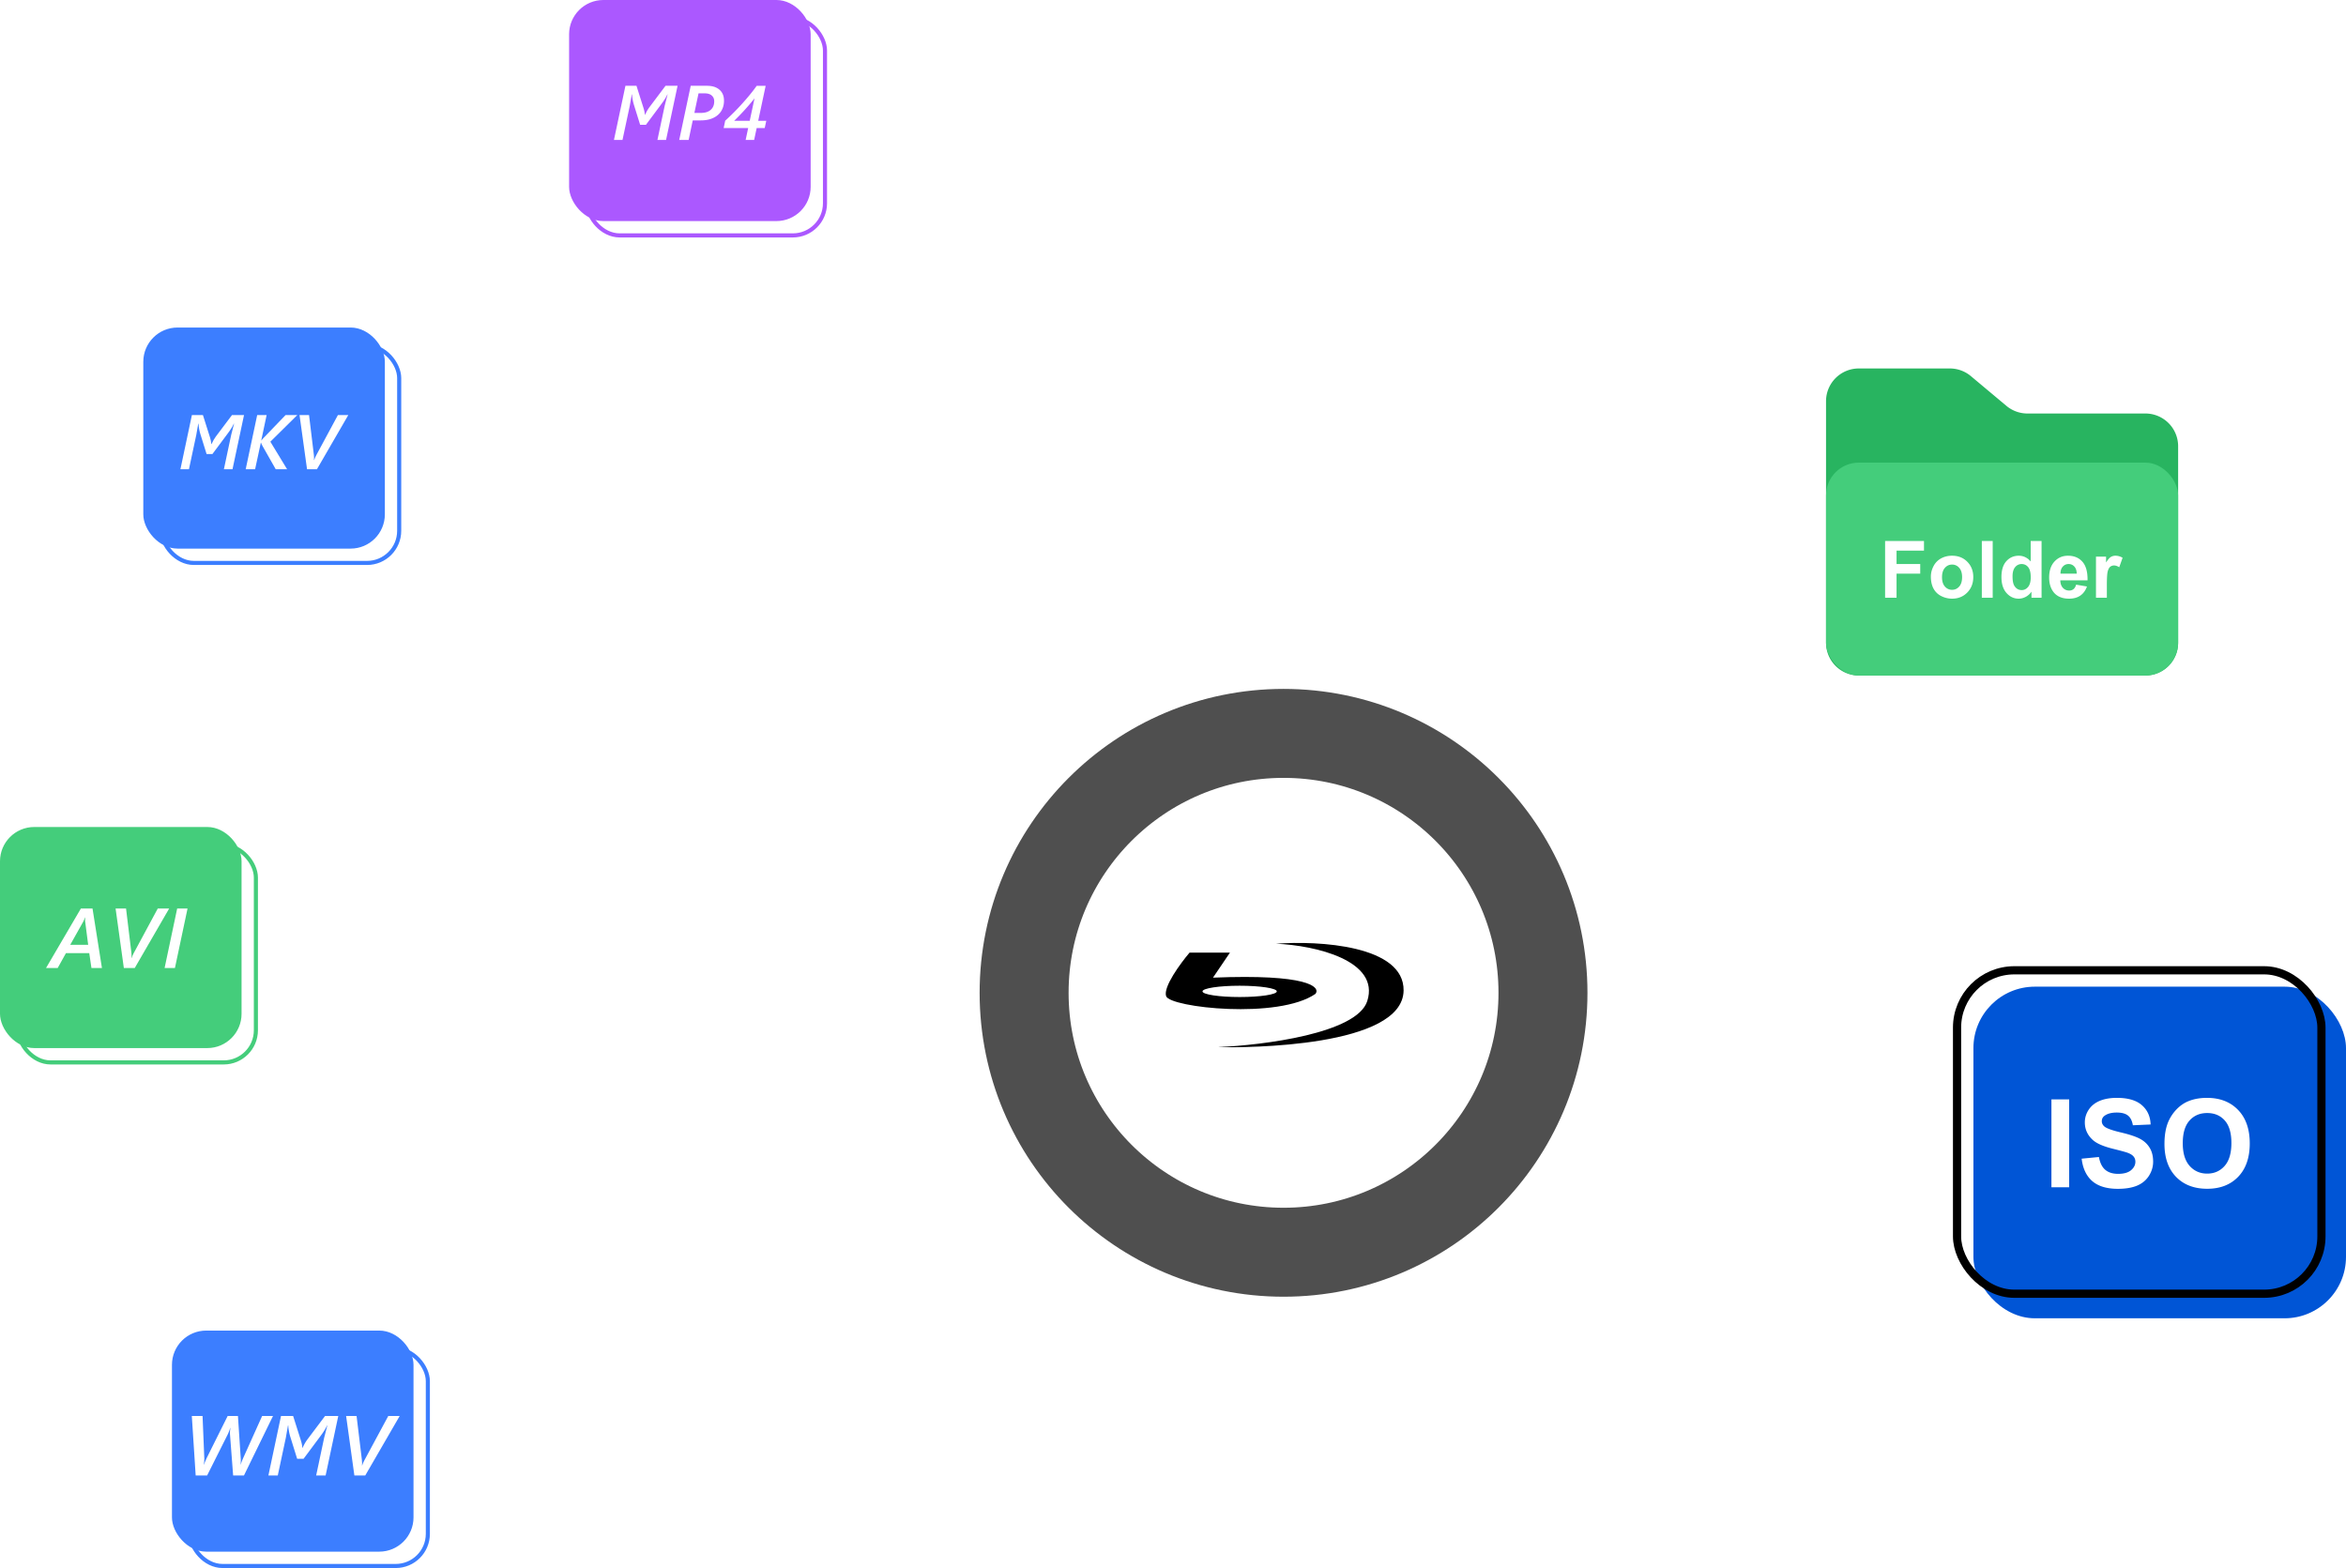 <svg xmlns="http://www.w3.org/2000/svg" width="573" height="383" fill="none" xmlns:v="https://vecta.io/nano"><rect x="143.5" y="4.5" width="58" height="53" rx="7.852" stroke="#ab58ff"/><rect x="139" width="59" height="54" rx="8.368" fill="#ab58ff"/><path d="M162.679 34.187h-2.104l1.781-8.396.701-2.731h-.055c-.314.695-.809 1.492-1.486 2.39l-3.746 5.029h-1.42l-1.514-4.863c-.11-.338-.212-.754-.304-1.246s-.145-.929-.157-1.31h-.065l-.479 2.74-1.79 8.387h-2.086l2.805-13.231h2.695l1.725 5.444c.184.584.292 1.135.323 1.652h.046c.338-.738.686-1.347 1.043-1.827l3.958-5.268h2.943l-2.814 13.231zm14.154-9.605c0 .96-.225 1.805-.674 2.537-.449.726-1.101 1.289-1.956 1.689s-1.876.6-3.063.6h-1.938l-1.005 4.779h-2.298l2.805-13.231h3.986c1.292 0 2.304.32 3.036.96.738.64 1.107 1.528 1.107 2.666zm-2.39.166c0-.591-.2-1.061-.6-1.412-.399-.357-.981-.535-1.743-.535h-1.486l-1.015 4.779h1.615c1.009 0 1.799-.249 2.371-.747s.858-1.193.858-2.085zm12.567-3.792l-1.818 8.544h1.966l-.379 1.781h-1.965l-.618 2.906h-2.076l.618-2.906h-5.988l.378-1.799a59.1 59.1 0 0 0 4.235-4.263c1.39-1.544 2.544-2.965 3.46-4.263h2.187zm-3.894 8.544l1.172-5.481c-1.415 1.802-3.069 3.629-4.964 5.481h3.792z" fill="#fff"/><rect x="39.5" y="84.5" width="58" height="53" rx="7.852" stroke="#3c7eff"/><rect x="35" y="80" width="59" height="54" rx="8.368" fill="#3c7eff"/><path d="M56.79 114.614h-2.104l1.781-8.397.701-2.731h-.055c-.314.695-.809 1.492-1.486 2.39l-3.746 5.029h-1.421l-1.513-4.863c-.111-.338-.212-.753-.304-1.245s-.145-.929-.157-1.311h-.065l-.48 2.741-1.79 8.387h-2.085l2.805-13.231h2.694l1.725 5.443c.184.585.292 1.135.323 1.652h.046c.338-.738.686-1.347 1.043-1.827l3.958-5.268h2.943l-2.814 13.231zm15.824-13.231l-6.579 6.504 4.087 6.727h-2.777l-3.22-5.675c-.154-.264-.28-.538-.378-.821h-.037l-1.402 6.496h-2.297l2.805-13.231h2.307l-1.31 6.182h.037l.443-.517 5.453-5.665h2.87zm4.798 13.231h-2.417l-1.836-13.231h2.325l1.181 9.762.046.756-.028.461h.055c.123-.381.305-.793.544-1.236l5.25-9.743h2.537l-7.658 13.231z" fill="#fff"/><rect x="4.5" y="206.5" width="58" height="53" rx="7.852" stroke="#44cd7b"/><rect y="202" width="59" height="54" rx="8.368" fill="#44cd7b"/><path d="M22.336 236.448l-.537-3.648h-5.685l-2.027 3.648H11.24l8.512-14.531h2.848l2.3 14.531h-2.564zm-1.55-11.643v-.355l.02-.354h-.051c-.135.405-.294.776-.476 1.114l-3.121 5.563h4.378l-.709-5.472a2.39 2.39 0 0 1-.041-.496zm12.12 11.643H30.25l-2.017-14.531h2.554l1.297 10.721.051.831-.03.507h.061c.135-.419.334-.872.598-1.358l5.766-10.701h2.787l-8.411 14.531zm9.819 0h-2.523l3.071-14.531h2.533l-3.081 14.531z" fill="#fff"/><rect x="46.5" y="329.5" width="58" height="53" rx="7.852" stroke="#3c7eff"/><rect x="42" y="325" width="59" height="54" rx="8.368" fill="#3c7eff"/><g fill="#fff"><path d="M59.588 360.393h-2.645l-.79-10.296c0-.331.041-.77.122-1.317h-.041c-.169.547-.361 1.051-.578 1.51l-5.067 10.103h-2.797l-.943-14.531h2.625l.426 10.356v.152a9.17 9.17 0 0 1-.122 1.368h.051c.041-.142.139-.402.294-.78l.324-.75 5.158-10.346h2.513l.699 10.609v.173c0 .412-.02.773-.061 1.084h.041c.088-.338.27-.828.547-1.469l4.682-10.397h2.655l-7.093 14.531zm19.943 0h-2.311l1.956-9.221.77-3h-.061c-.345.763-.888 1.638-1.632 2.625l-4.114 5.522h-1.561l-1.662-5.34a10.95 10.95 0 0 1-.334-1.368c-.101-.54-.159-1.02-.172-1.439h-.071l-.527 3.01-1.966 9.211h-2.29l3.081-14.531h2.959l1.895 5.978c.203.642.321 1.247.355 1.814h.051c.371-.81.753-1.479 1.145-2.006l4.347-5.786h3.233l-3.091 14.531zm9.677 0h-2.655l-2.017-14.531h2.554l1.297 10.721.051.831-.03.507h.061c.135-.419.334-.872.598-1.358l5.766-10.701h2.787l-8.411 14.531z"/><circle cx="313.5" cy="242.5" r="52.5" fill-opacity=".87"/></g><circle cx="313.5" cy="242.5" r="63.365" stroke="#000" stroke-opacity=".69" stroke-width="21.731"/><g fill="#000"><path fill-rule="evenodd" d="M290.548 232.682c-2.235 2.63-6.509 8.442-5.72 10.651.987 2.762 27.417 5.72 36.49-.591 1.249-1.71-2.012-4.892-25.05-3.945l4.143-6.115h-9.863zm12.23 10.849c5.011 0 9.073-.618 9.073-1.381s-4.062-1.38-9.073-1.38-9.073.618-9.073 1.38 4.062 1.381 9.073 1.381z"/><path d="M342.823 241.953c.158-11.046-20.711-12.229-31.164-11.44 9.664.394 25.444 4.142 22.288 14.004-2.525 7.89-25.379 10.783-36.49 11.243 7.101.197 45.169 0 45.366-13.807z"/></g><g filter="url(#A)"><rect x="482" y="241" width="91" height="81" rx="15" fill="#0055d6"/></g><g filter="url(#B)"><rect x="478" y="237" width="89" height="79" rx="14" stroke="#000" stroke-width="2"/></g><path d="M501.051 290v-21.475h4.336V290h-4.336zm7.383-6.987l4.218-.41c.254 1.416.767 2.456 1.538 3.12.782.664 1.831.996 3.15.996 1.396 0 2.446-.293 3.149-.879.713-.596 1.07-1.289 1.07-2.08 0-.508-.152-.938-.455-1.289-.292-.362-.81-.674-1.552-.938-.508-.176-1.665-.488-3.472-.937-2.324-.576-3.955-1.284-4.892-2.124-1.319-1.182-1.978-2.622-1.978-4.322 0-1.093.308-2.114.923-3.061.625-.957 1.518-1.685 2.68-2.183 1.172-.498 2.583-.747 4.234-.747 2.695 0 4.722.591 6.079 1.773 1.367 1.181 2.085 2.758 2.153 4.731l-4.336.191c-.185-1.104-.586-1.895-1.201-2.374-.605-.488-1.518-.732-2.739-.732-1.26 0-2.246.259-2.959.776-.459.332-.689.777-.689 1.333 0 .508.215.943.645 1.304.547.459 1.875.938 3.984 1.436s3.667 1.015 4.673 1.552c1.016.528 1.807 1.255 2.373 2.183.576.918.865 2.056.865 3.413 0 1.231-.342 2.383-1.026 3.457s-1.65 1.875-2.9 2.402c-1.25.518-2.808.777-4.673.777-2.715 0-4.8-.625-6.255-1.875-1.455-1.26-2.324-3.091-2.607-5.493zm20.229-3.618c0-2.188.327-4.024.982-5.508a10.18 10.18 0 0 1 1.992-2.945c.849-.869 1.777-1.513 2.783-1.933 1.338-.567 2.881-.85 4.629-.85 3.164 0 5.693.982 7.588 2.945 1.904 1.962 2.856 4.692 2.856 8.188 0 3.467-.942 6.182-2.827 8.145-1.885 1.953-4.404 2.929-7.559 2.929-3.193 0-5.732-.971-7.617-2.915-1.885-1.953-2.827-4.639-2.827-8.056zm4.468-.147c0 2.432.561 4.277 1.684 5.537 1.123 1.25 2.549 1.875 4.278 1.875s3.144-.62 4.248-1.86c1.113-1.25 1.67-3.12 1.67-5.611 0-2.46-.542-4.296-1.626-5.507-1.074-1.211-2.505-1.817-4.292-1.817s-3.228.615-4.322 1.846c-1.093 1.221-1.64 3.066-1.64 5.537z" fill="#fff"/><path d="M446 98a8 8 0 0 1 8-8h22.239a8 8 0 0 1 5.136 1.866l8.681 7.268c1.44 1.205 3.258 1.866 5.135 1.866H524a8 8 0 0 1 8 8v48a8 8 0 0 1-8 8h-70a8 8 0 0 1-8-8V98z" fill="#28b460"/><rect x="446" y="113" width="86" height="52" rx="8" fill="#44cd7b"/><path d="M460.427 146v-13.855h9.498v2.344h-6.701v3.28h5.784v2.343h-5.784V146h-2.797zm11.18-5.16c0-.882.217-1.736.652-2.561a4.48 4.48 0 0 1 1.843-1.89c.8-.435 1.692-.652 2.675-.652 1.518 0 2.762.494 3.733 1.483.97.983 1.455 2.228 1.455 3.733 0 1.519-.491 2.779-1.474 3.781-.977.995-2.209 1.493-3.696 1.493-.919 0-1.798-.208-2.636-.624-.832-.416-1.465-1.024-1.9-1.824-.435-.806-.652-1.786-.652-2.939zm2.722.142c0 .995.236 1.758.709 2.287a2.25 2.25 0 0 0 1.748.794c.693 0 1.273-.265 1.739-.794.472-.529.709-1.298.709-2.306 0-.983-.237-1.739-.709-2.268a2.22 2.22 0 0 0-1.739-.794c-.693 0-1.276.264-1.748.794s-.709 1.291-.709 2.287zm9.725 5.018v-13.855h2.655V146h-2.655zm14.591 0h-2.466v-1.474c-.41.573-.895 1.001-1.456 1.285-.554.277-1.115.416-1.682.416-1.153 0-2.142-.463-2.967-1.389-.819-.933-1.229-2.231-1.229-3.894 0-1.701.4-2.993 1.2-3.875.8-.888 1.812-1.332 3.034-1.332 1.121 0 2.092.466 2.911 1.398v-4.99h2.655V146zm-7.088-5.236c0 1.071.148 1.846.445 2.325.428.693 1.026 1.04 1.795 1.04.611 0 1.131-.259 1.559-.775.429-.523.643-1.301.643-2.334 0-1.153-.208-1.982-.624-2.486-.415-.51-.948-.765-1.597-.765a2 2 0 0 0-1.587.756c-.423.497-.634 1.244-.634 2.239zm15.528 2.042l2.646.444c-.34.97-.879 1.71-1.616 2.221-.731.504-1.648.756-2.75.756-1.746 0-3.037-.57-3.875-1.711-.662-.913-.992-2.066-.992-3.459 0-1.663.434-2.964 1.304-3.903.869-.945 1.969-1.417 3.298-1.417 1.493 0 2.671.494 3.535 1.483.863.983 1.275 2.492 1.238 4.527h-6.654c.019.788.233 1.402.643 1.843.41.435.92.652 1.531.652.416 0 .766-.113 1.049-.34s.498-.592.643-1.096zm.151-2.684c-.019-.769-.217-1.352-.595-1.749a1.82 1.82 0 0 0-1.38-.604c-.58 0-1.059.211-1.437.633s-.564.995-.557 1.72h3.969zm7.352 5.878h-2.655v-10.037h2.466v1.427c.423-.674.801-1.118 1.135-1.332.34-.214.724-.321 1.152-.321.605 0 1.188.167 1.749.501l-.822 2.315c-.448-.29-.864-.435-1.248-.435-.372 0-.687.104-.945.312-.258.202-.463.57-.614 1.106-.145.535-.218 1.657-.218 3.364v3.1z" fill="#fff"/><defs><filter id="A" x="471" y="230" width="113" height="103" filterUnits="userSpaceOnUse" color-interpolation-filters="sRGB"><feFlood flood-opacity="0"/><feGaussianBlur stdDeviation="5.5"/><feComposite in2="SourceAlpha" operator="in"/><feBlend in="SourceGraphic"/></filter><filter id="B" x="466" y="225" width="113" height="103" filterUnits="userSpaceOnUse" color-interpolation-filters="sRGB"><feFlood flood-opacity="0"/><feGaussianBlur stdDeviation="5.5"/><feComposite in2="SourceAlpha" operator="in"/><feBlend in="SourceGraphic"/></filter></defs></svg>